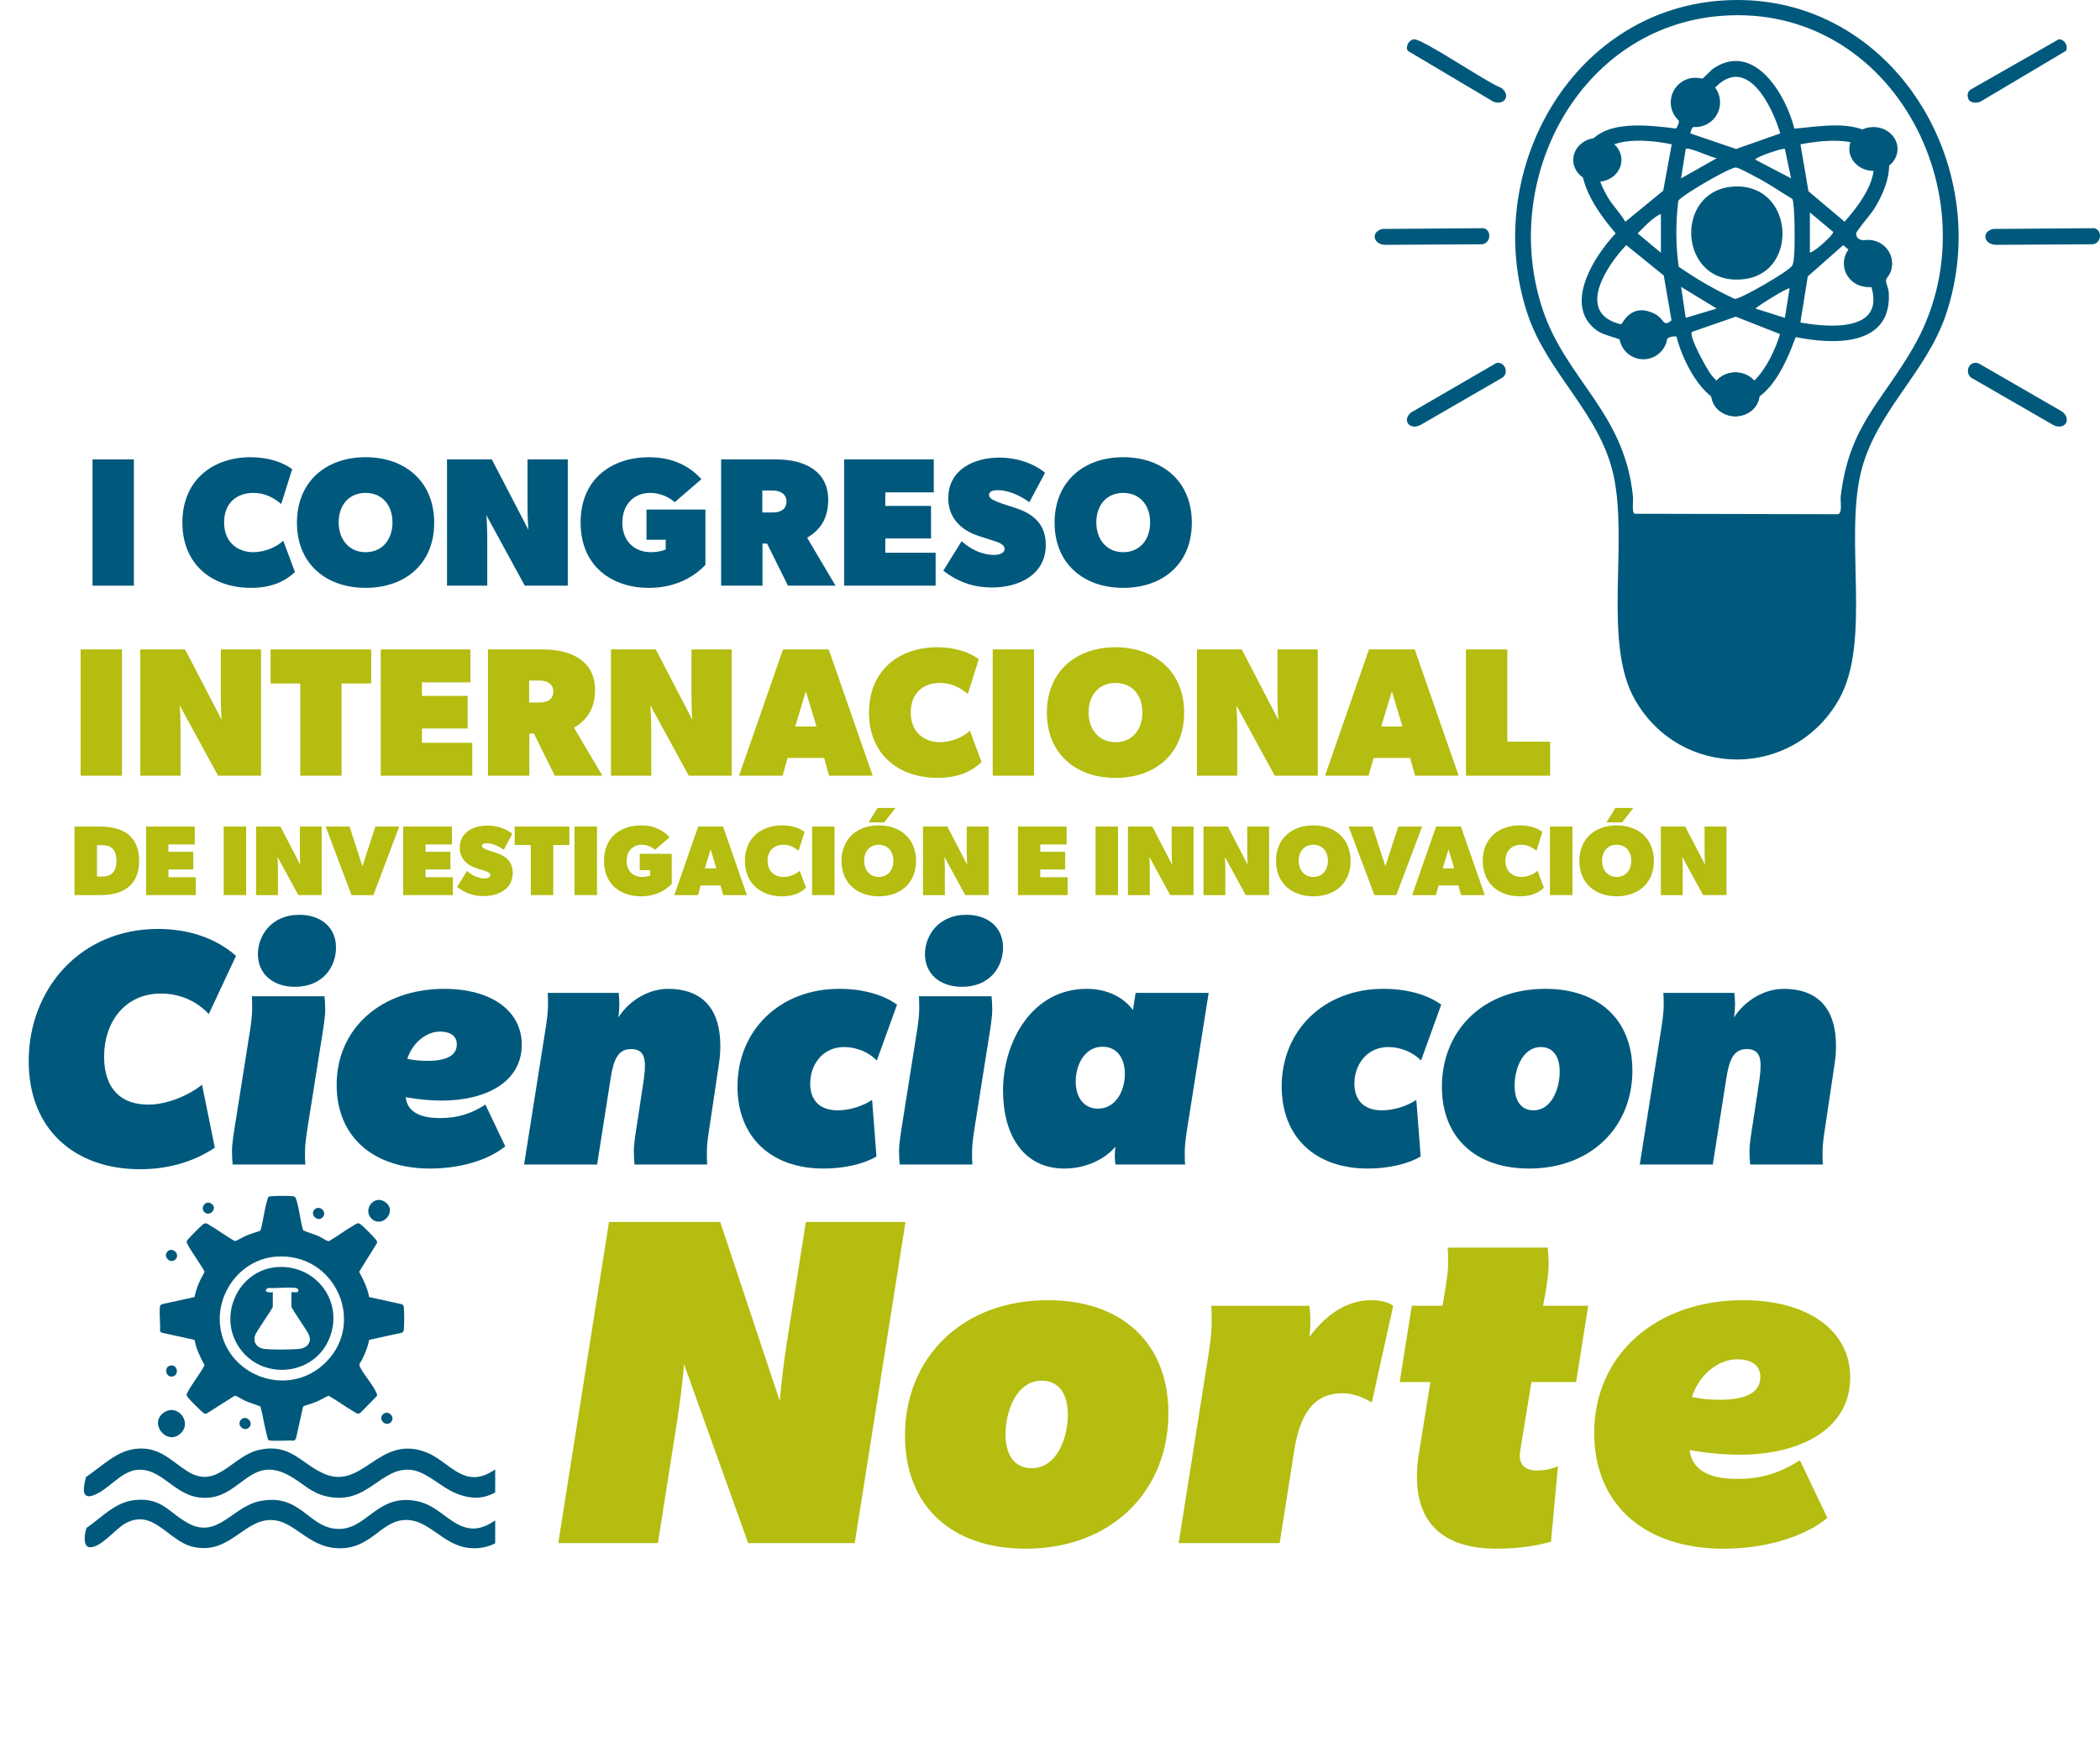 <?xml version="1.0" encoding="UTF-8" standalone="no"?>
<svg xmlns="http://www.w3.org/2000/svg" xmlns:xlink="http://www.w3.org/1999/xlink" id="Capa_2" data-name="Capa 2" viewBox="0 0 1916.8 1589.98" width="1916.8" height="1589.98">
  <defs>
    <clipPath id="clippath">
      <rect y="1230.98" width="452" height="359" style="fill: none;"></rect>
    </clipPath>
  </defs>
  <g id="Capa_1-2" data-name="Capa 1">
    <g>
      <path d="M84.45,419.37h37.75v115.26h-37.75v-115.26Z" style="fill: #00597c;"></path>
      <path d="M166.47,477c0-38.42,27.39-59.63,62.31-59.63,16.2,0,29.06,4.51,37.92,10.86l-10.02,31.9c-6.51-5.68-14.87-10.19-25.39-10.19-14.7,0-26.73,8.69-26.73,27.06s12.86,27.06,26.56,27.06c11.36,0,22.55-5.51,27.39-10.52l10.69,28.56c-9.02,8.85-21.88,14.53-40.09,14.53-35.41,0-62.64-21.21-62.64-59.63Z" style="fill: #00597c;"></path>
      <path d="M271.04,477.16c0-37.75,26.73-59.8,62.64-59.8s62.64,22.05,62.64,59.8-26.73,59.47-62.64,59.47-62.64-21.88-62.64-59.47ZM358.23,476.83c0-15.87-9.52-26.89-24.55-26.89s-24.55,11.02-24.55,26.89,9.69,27.23,24.55,27.23,24.55-11.02,24.55-27.23Z" style="fill: #00597c;"></path>
      <path d="M408.01,419.37h40.92l33.41,64.31c-.33-2.67-.83-12.53-.83-20.88v-43.43h36.75v115.26h-39.25l-35.08-64.31c.33,2.17.83,13.53.83,20.88v43.43h-36.75v-115.26Z" style="fill: #00597c;"></path>
      <path d="M529.95,477c0-40.92,29.73-59.63,62.31-59.63,24.22,0,38.92,10.02,47.94,20.04l-24.39,21.05c-4.51-4.34-13.03-8.52-22.38-8.52-14.37,0-25.39,10.02-25.39,27.39,0,16.2,10.69,26.73,26.06,26.73,4.01,0,9.69-.67,13.53-2.51v-8.85h-17.54v-27.56h53.79v50.45c-12.19,13.03-30.07,21.05-51.61,21.05-32.57,0-62.31-18.71-62.31-59.63Z" style="fill: #00597c;"></path>
      <path d="M658.23,419.37h50.11c28.06,0,47.61,12.03,47.61,36.75,0,16.37-6.35,27.06-19.21,34.74l25.89,43.76h-43.43l-19.04-38.42h-4.18v38.42h-37.75v-115.26ZM717.86,457.79c0-6.85-5.68-10.02-12.53-10.02h-9.52v20.04h9.52c7.52,0,12.53-3.17,12.53-10.02Z" style="fill: #00597c;"></path>
      <path d="M770.48,419.37h81.85v30.07h-44.27v12.36h41.76v29.73h-41.76v13.03h45.94v30.07h-83.52v-115.26Z" style="fill: #00597c;"></path>
      <path d="M861.02,520.93l16.7-26.89c9.35,8.52,20.38,12.53,29.57,12.53,5.68,0,9.69-2.17,9.69-5.51,0-2.84-2.67-5.01-8.35-6.85l-15.53-5.01c-16.04-5.18-27.56-16.7-27.56-34.24,0-26.56,23.72-37.25,46.77-37.25,16.2,0,31.57,5.51,41.59,13.86l-14.37,26.89c-8.69-6.51-19.88-11.02-28.56-11.02-5.51,0-8.19,1.5-8.19,4.34,0,2.67,2.17,4.84,14.7,8.85l10.19,3.34c17.21,5.68,26.89,16.04,26.89,33.41,0,27.56-24.89,38.92-49.11,38.92-14.7,0-29.57-3.84-44.43-15.37Z" style="fill: #00597c;"></path>
      <path d="M962.58,477.16c0-37.75,26.73-59.8,62.64-59.8s62.64,22.05,62.64,59.8-26.73,59.47-62.64,59.47-62.64-21.88-62.64-59.47ZM1049.77,476.83c0-15.87-9.52-26.89-24.55-26.89s-24.55,11.02-24.55,26.89,9.69,27.23,24.55,27.23,24.55-11.02,24.55-27.23Z" style="fill: #00597c;"></path>
    </g>
    <g>
      <g>
        <path d="M1570.9.55c152.67-11.14,252.19,148.57,205.09,287.14-18.07,53.16-64.74,89.08-77.66,144.46-14.55,62.4,9.82,154.27-19.9,206.46-41.54,72.95-144.67,72.92-186.19,0-29.45-51.72-5.77-143.41-19.6-205.35-12.54-56.17-60.37-92.58-78.35-146.6-42.32-127.15,37.9-276,176.6-286.12ZM1570.9,14.48c-129.6,10.22-202.28,149.75-162.8,268.05,21.45,64.28,74.82,94.05,82.42,170.82.37,3.74-1.19,13.87,1.34,15.63l185.93.42c4.06-1.33,1.87-12,2.34-16.05,7.44-64.12,36.88-85.46,66.2-136.1,76.07-131.38-16.72-315.28-175.44-302.77Z" style="fill: #00597c;"></path>
        <path d="M1290.56,35.86c7.68-.79,67.15,39.96,79.64,44.3,9.05,6.45,3.5,16.44-7.05,12.7l-78.14-46.42c-2.49-4.06,1.07-10.12,5.55-10.58Z" style="fill: #00597c;"></path>
        <path d="M1801.4,331.39c2.04-.55,3.87-.18,5.65.88l75.33,43.52c8.83,7.22,2.26,17.25-8.05,12.28l-74.47-42.94c-5.37-3.03-4.63-12.08,1.54-13.74Z" style="fill: #00597c;"></path>
        <path d="M1879.13,35.86c5.02-.27,9.16,6.18,6.53,10.59l-78.14,46.42c-3.33,1.23-8.91,1.4-10.69-2.17-1.55-3.45-1.12-7.17,2.21-9.13l80.09-45.7Z" style="fill: #00597c;"></path>
        <path d="M1365.71,331.43c7.22-1.85,12.08,8.18,5.93,13.12l-75.3,43.53c-9.63,4.75-16.77-4.25-8.6-11.42l77.97-45.23Z" style="fill: #00597c;"></path>
        <path d="M1637.8,117.42c23.13-1.88,53.08-8.17,73.35,6.59,23.14,16.86,11.41,48.32-1.28,67.86-2.41,3.71-15.64,19.23-15.65,21.18-.05,8.27,10.65,6.05,14.55,6.65,12.35,1.93,19.96,13.37,17.71,25.56-.78,4.23-4.65,7.82-4.96,10.4-.32,2.71,2.21,7.55,2.45,11.16,3.21,49.44-49.66,48.08-84.92,40.88-9.86,26.78-27.06,67.18-62.28,61.04-24.11-4.2-41.13-40.32-46.62-61.63-13.07-.73-12.04,10.89-21.64,15.85-11.55,5.98-19.3,1.04-27.12-7.44-1.3-1.41-1.47-4.36-2.52-5.23-2.22-1.83-15.19-4.28-20.78-8.22-32.17-22.69-3.14-68.22,16.65-89.02-16.26-19.09-40.84-52.23-26.94-78.13,14.41-26.85,57.12-20.5,82.17-17.58,5.28-9.31.89-9.11-1.79-15.51-5.57-13.3,2.2-26,15.75-29.24,3.02-.72,6.43.2,9.29-.62,2.34-.67,7.77-7.6,11.33-9.9,37.17-23.98,65.75,24.85,73.26,55.32ZM1624.95,121.78c-7.46-25.15-30.66-72.88-60.22-41.01,7.45,13.11,3.36,26.16-10.11,32.25-5.73,2.59-10.3.02-11.73,8.76l41.77,14.22,40.3-14.22ZM1525.92,131.71c-39.52-8.05-89.02-4.51-58.61,47.98,4.71,8.13,11.62,14.6,16.18,22.74l34.61-28.31,7.81-42.41ZM1643.39,131.76l7.3,42.82,32.97,27.8c12.61-14.18,34.68-42.22,23.63-61.77-9.7-17.16-47.64-12.04-63.9-8.86ZM1566.93,144.45c-4.42-.54-26.08-10.65-28.28-8.51l-4.24,26.88,32.52-18.37ZM1629.18,135.94c-1.35-1.22-28.28,7.84-26.87,9.89l32.53,16.98-5.66-26.87ZM1635.93,181.55c-10.45-6.17-20.49-13.3-31.25-18.97-3.77-1.98-17.19-9.45-20.16-9.65-3.95-.26-24.45,11.53-29.32,14.42-4.03,2.4-22.5,13.27-23.37,16.24-2.31,19.94-2.43,39.97.45,59.86,16.19,11.25,33.24,21.16,51.16,29.4,5.02.43,50.17-25.67,52.47-30.45,1.39-2.9,1.59-7.63,1.83-10.9.53-7.28.68-45.81-1.81-49.96ZM1652,230.73c4.01-1.59,9.64-6.24,12.75-9.18,1.68-1.58,8.92-8.07,8.47-9.88l-21.22-17.73v36.78ZM1516,195.37c-3.82,1.34-9.01,5.79-11.99,8.53-3.19,2.93-6.14,6.11-9.2,9.16l21.19,17.68v-35.37ZM1514.12,289.22c2.9,2.12,4.8,9.73,11.56,3.1l-7.07-40.85-34.24-27.71c-17.79,18.54-46.32,61.59-5.72,72.07l1.74-.23c7.86-14.43,20.88-15.81,33.72-6.39ZM1708.17,262.09c-18.24-.15-28.97-17.12-19.79-33.27l-5.95-5.05-32.37,28.55-6.74,42.08c25.79,4.57,77.04,8.97,64.84-32.31ZM1566.94,281.65l-32.52-19.79,4.24,28.29,28.28-8.5ZM1633.43,263.28c-1.2-1.35-28.69,15.79-31.11,18.37l26.86,8.51,4.25-26.88ZM1544.35,302.94c-3.21,3.72,13.79,34.58,17.76,39.44,29.36,35.98,54.67-10.84,62.63-37.41l-40.36-15.9-40.03,13.88Z" style="fill: #00597c;"></path>
        <path d="M1583.66,170.23c53.46-2.02,58.5,77.61,9.32,84.43-61.48,8.53-66.51-82.27-9.32-84.43Z" style="fill: #00597c;"></path>
      </g>
      <ellipse cx="1584" cy="359.98" rx="22" ry="20" style="fill: #00597c;"></ellipse>
      <ellipse cx="1710" cy="135.98" rx="22" ry="20" style="fill: #00597c;"></ellipse>
      <ellipse cx="1458" cy="145.98" rx="22" ry="20" style="fill: #00597c;"></ellipse>
      <circle cx="1547.5" cy="93.48" r="22.5" style="fill: #00597c;"></circle>
      <ellipse cx="1584" cy="359.98" rx="22" ry="20" style="fill: #00597c;"></ellipse>
      <circle cx="1500" cy="305.98" r="22" style="fill: #00597c;"></circle>
      <ellipse cx="1705" cy="240.48" rx="22" ry="21.5" style="fill: #00597c;"></ellipse>
      <path d="M1354.32,208.31c7.36,2.01,6.59,13.4-1.38,14.67l-89.01.51c-10.97-.67-12.75-12.28-1.85-14.51l92.24-.67Z" style="fill: #00597c;"></path>
      <path d="M1911.72,208.31c7.36,2.01,6.59,13.4-1.38,14.67l-89.01.51c-10.97-.67-12.75-12.28-1.85-14.51l92.24-.67Z" style="fill: #00597c;"></path>
    </g>
    <g>
      <path d="M73.59,592.83h37.75v115.26h-37.75v-115.26Z" style="fill: #b4bd10;"></path>
      <path d="M128.04,592.83h40.92l33.41,64.31c-.33-2.67-.83-12.53-.83-20.88v-43.43h36.75v115.26h-39.25l-35.08-64.31c.33,2.17.83,13.53.83,20.88v43.43h-36.75v-115.26Z" style="fill: #b4bd10;"></path>
      <path d="M274.03,623.9h-27.06v-31.07h91.87v31.07h-27.06v84.19h-37.75v-84.19Z" style="fill: #b4bd10;"></path>
      <path d="M347.53,592.83h81.85v30.07h-44.27v12.36h41.76v29.73h-41.76v13.03h45.94v30.07h-83.52v-115.26Z" style="fill: #b4bd10;"></path>
      <path d="M445.41,592.83h50.11c28.06,0,47.61,12.03,47.61,36.75,0,16.37-6.35,27.06-19.21,34.74l25.89,43.76h-43.43l-19.04-38.42h-4.18v38.42h-37.75v-115.26ZM505.05,631.25c0-6.85-5.68-10.02-12.53-10.02h-9.52v20.04h9.52c7.52,0,12.53-3.17,12.53-10.02Z" style="fill: #b4bd10;"></path>
      <path d="M557.66,592.83h40.92l33.41,64.31c-.33-2.67-.83-12.53-.83-20.88v-43.43h36.75v115.26h-39.25l-35.08-64.31c.33,2.17.83,13.53.83,20.88v43.43h-36.75v-115.26Z" style="fill: #b4bd10;"></path>
      <path d="M714.68,592.83h41.76l40.09,115.26h-39.75l-4.51-16.2h-33.41l-4.51,16.2h-39.75l40.09-115.26ZM745.25,663.16l-9.69-32.07-9.69,32.07h19.38Z" style="fill: #b4bd10;"></path>
      <path d="M793.19,650.46c0-38.42,27.39-59.63,62.31-59.63,16.2,0,29.06,4.51,37.92,10.86l-10.02,31.9c-6.51-5.68-14.87-10.19-25.39-10.19-14.7,0-26.73,8.69-26.73,27.06s12.86,27.06,26.56,27.06c11.36,0,22.55-5.51,27.39-10.52l10.69,28.56c-9.02,8.85-21.88,14.53-40.09,14.53-35.41,0-62.64-21.21-62.64-59.63Z" style="fill: #b4bd10;"></path>
      <path d="M906.11,592.83h37.75v115.26h-37.75v-115.26Z" style="fill: #b4bd10;"></path>
      <path d="M955.55,650.63c0-37.75,26.73-59.8,62.64-59.8s62.64,22.05,62.64,59.8-26.73,59.47-62.64,59.47-62.64-21.88-62.64-59.47ZM1042.74,650.3c0-15.87-9.52-26.89-24.55-26.89s-24.55,11.02-24.55,26.89,9.69,27.23,24.55,27.23,24.55-11.02,24.55-27.23Z" style="fill: #b4bd10;"></path>
      <path d="M1092.52,592.83h40.92l33.41,64.31c-.33-2.67-.83-12.53-.83-20.88v-43.43h36.75v115.26h-39.25l-35.08-64.31c.33,2.17.83,13.53.83,20.88v43.43h-36.75v-115.26Z" style="fill: #b4bd10;"></path>
      <path d="M1249.54,592.83h41.76l40.09,115.26h-39.75l-4.51-16.2h-33.41l-4.51,16.2h-39.76l40.09-115.26ZM1280.11,663.16l-9.69-32.07-9.69,32.07h19.38Z" style="fill: #b4bd10;"></path>
      <path d="M1338.07,592.83h37.75v84.19h39.09v31.07h-76.84v-115.26Z" style="fill: #b4bd10;"></path>
    </g>
    <g>
      <path d="M26.2,968.7c0-66.36,47.62-120.73,117.97-120.73,27.03,0,52.53,7.99,71.27,24.58l-24.88,53.15c-11.37-12.29-27.03-18.74-43.62-18.74-33.49,0-51.92,26.73-51.92,57.45s16.59,43.93,40.24,43.93c18.74,0,38.4-9.52,49.15-18.12l11.67,57.45c-18.43,12.29-41.47,19.66-68.2,19.66-59.91,0-101.69-36.56-101.69-98.61Z" style="fill: #00597c;"></path>
      <path d="M211.74,1050.73c0-6.45,1.54-15.97,3.07-25.5l12.9-81.41c1.54-9.52,2.46-17.2,2.46-22.73,0-3.07,0-8.6-.31-11.67h66.36c.31,3.07.61,8.29.61,12.29,0,6.45-1.54,15.97-3.07,25.5l-12.9,81.41c-1.54,9.52-2.46,17.2-2.46,22.73,0,3.07,0,8.6.31,11.67h-66.36c-.31-3.07-.61-8.29-.61-12.29ZM235.4,871.01c0-16.59,11.98-35.94,37.79-35.94,19.97,0,33.49,11.67,33.49,29.8s-12.29,35.94-37.48,35.94c-19.97,0-33.79-11.67-33.79-29.8Z" style="fill: #00597c;"></path>
      <path d="M307.28,990.21c0-51.3,40.55-87.55,98.31-87.55,42.7,0,70.66,19.97,70.66,51,0,34.1-32.87,51-72.81,51-9.52,0-21.5-.92-33.18-3.07,1.84,15.97,17.82,19.05,31.33,19.05,16.9,0,28.88-4.3,41.47-12.29l18.12,38.09c-17.51,14.13-44.54,20.28-68.51,20.28-51.92,0-85.4-28.88-85.4-76.49ZM416.95,953.34c0-8.91-7.68-11.67-15.36-11.67-12.29,0-25.19,10.14-29.8,24.88,5.22,1.23,11.98,1.84,18.13,1.84,17.82,0,27.03-4.92,27.03-15.05Z" style="fill: #00597c;"></path>
      <path d="M500.2,918.02c0-3.07,0-8.6-.31-11.67h64.82c.31,2.77.61,7.07.61,10.45,0,2.76-.31,8.29-.92,11.98,10.14-15.97,28.26-26.11,45.16-26.11,34.41,0,47.92,21.5,47.92,51.92,0,5.22-.31,10.44-1.23,16.28l-8.6,57.75c-1.54,9.52-2.46,17.2-2.46,22.73,0,3.07,0,8.6.31,11.67h-66.36c-.31-3.07-.61-8.29-.61-12.29,0-6.45,1.54-15.97,3.07-25.5l6.14-40.55c.61-4.61.92-8.6.92-11.98,0-9.52-3.07-15.05-12.6-15.05-11.67,0-15.98,8.91-18.74,27.03l-12.29,78.34h-66.66l19.35-122.27c1.54-9.52,2.46-17.2,2.46-22.73Z" style="fill: #00597c;"></path>
      <path d="M673.15,991.74c0-51.3,38.71-89.09,92.78-89.09,23.35,0,41.47,6.14,52.84,14.44l-18.43,51c-7.07-7.37-18.43-12.29-29.8-12.29-20.58,0-31.03,17.2-31.03,33.18s9.22,24.58,25.19,24.58c11.06,0,23.04-3.99,31.33-9.52l3.99,51.61c-11.67,7.07-30.11,11.06-48.23,11.06-48.23,0-78.64-28.88-78.64-74.96Z" style="fill: #00597c;"></path>
      <path d="M820.6,1050.73c0-6.45,1.54-15.97,3.07-25.5l12.9-81.41c1.54-9.52,2.46-17.2,2.46-22.73,0-3.07,0-8.6-.31-11.67h66.36c.31,3.07.61,8.29.61,12.29,0,6.45-1.54,15.97-3.07,25.5l-12.9,81.41c-1.54,9.52-2.46,17.2-2.46,22.73,0,3.07,0,8.6.31,11.67h-66.36c-.31-3.07-.61-8.29-.61-12.29ZM844.26,871.01c0-16.59,11.98-35.94,37.79-35.94,19.97,0,33.49,11.67,33.49,29.8s-12.29,35.94-37.48,35.94c-19.97,0-33.79-11.67-33.79-29.8Z" style="fill: #00597c;"></path>
      <path d="M915.52,995.74c0-45.47,27.03-93.08,76.19-93.08,19.05,0,33.79,7.68,42.39,19.35l2.46-15.67h66.66l-19.35,122.27c-1.54,9.52-2.46,17.2-2.46,22.73,0,3.07,0,8.6.31,11.67h-63.59c-.31-2.15-.61-5.53-.61-8.29,0-2.46.31-6.45.61-7.99-10.44,12.29-27.96,19.97-46.69,19.97-37.48,0-55.91-31.03-55.91-70.96ZM1026.73,980.38c0-15.36-7.99-24.88-20.28-24.88-16.9,0-24.58,17.2-24.58,31.64,0,15.36,7.99,24.88,20.28,24.88,16.9,0,24.58-17.2,24.58-31.64Z" style="fill: #00597c;"></path>
      <path d="M1169.88,991.74c0-51.3,38.71-89.09,92.78-89.09,23.35,0,41.47,6.14,52.84,14.44l-18.43,51c-7.07-7.37-18.43-12.29-29.8-12.29-20.58,0-31.03,17.2-31.03,33.18s9.22,24.58,25.19,24.58c11.06,0,23.04-3.99,31.33-9.52l3.99,51.61c-11.67,7.07-30.11,11.06-48.23,11.06-48.23,0-78.64-28.88-78.64-74.96Z" style="fill: #00597c;"></path>
      <path d="M1316.11,992.05c0-51,37.17-89.4,94.31-89.4,48.85,0,79.57,28.26,79.57,74.65,0,51-37.17,89.4-94.31,89.4-48.85,0-79.57-28.26-79.57-74.65ZM1423.63,978.23c0-13.52-5.84-22.43-17.2-22.43-16.9,0-23.96,20.28-23.96,35.33,0,13.52,5.84,22.43,17.2,22.43,16.9,0,23.96-20.28,23.96-35.33Z" style="fill: #00597c;"></path>
      <path d="M1518.55,918.02c0-3.07,0-8.6-.31-11.67h64.82c.31,2.77.61,7.07.61,10.45,0,2.76-.31,8.29-.92,11.98,10.14-15.97,28.26-26.11,45.16-26.11,34.41,0,47.92,21.5,47.92,51.92,0,5.22-.31,10.44-1.23,16.28l-8.6,57.75c-1.54,9.52-2.46,17.2-2.46,22.73,0,3.07,0,8.6.31,11.67h-66.36c-.31-3.07-.61-8.29-.61-12.29,0-6.45,1.54-15.97,3.07-25.5l6.14-40.55c.61-4.61.92-8.6.92-11.98,0-9.52-3.07-15.05-12.6-15.05-11.67,0-15.97,8.91-18.74,27.03l-12.29,78.34h-66.66l19.35-122.27c1.54-9.52,2.46-17.2,2.46-22.73Z" style="fill: #00597c;"></path>
      <path d="M555.87,1115.5h101.53l54.38,163.55c.42-6.8,2.97-31.86,6.37-53.1l17.42-110.45h90.91l-46.3,293.12h-97.28l-58.62-163.55c0,5.52-3.4,34.41-6.37,53.1l-17.42,110.45h-90.91l46.3-293.12Z" style="fill: #b4bd10;"></path>
      <path d="M826.04,1310.49c0-70.52,51.4-123.62,130.42-123.62,67.54,0,110.02,39.08,110.02,103.23,0,70.52-51.4,123.62-130.42,123.62-67.54,0-110.02-39.08-110.02-103.23ZM974.72,1291.37c0-18.69-8.07-31.01-23.79-31.01-23.36,0-33.13,28.04-33.13,48.85,0,18.69,8.07,31.01,23.79,31.01,23.36,0,33.13-28.04,33.13-48.85Z" style="fill: #b4bd10;"></path>
      <path d="M1105.98,1208.11c0-4.25,0-11.89-.42-16.14h89.63c.42,2.97.85,8.5.85,12.32,0,4.67,0,10.2-.85,16.14,17.84-24.21,37.81-33.56,56.5-33.56,10.2,0,16.57,2.55,19.97,5.1l-19.54,88.36c-8.07-5.1-17.42-8.5-26.76-8.5-27.61,0-39.08,20.82-44.18,53.1l-13.17,83.69h-92.18l26.76-169.07c2.12-13.17,3.4-23.79,3.4-31.44Z" style="fill: #b4bd10;"></path>
      <path d="M1293.31,1348.29c0-6.37.42-13.59,1.7-20.82l10.62-65.84h-28.04l11.04-69.67h28.04l1.7-9.77c2.12-13.17,3.4-21.24,3.4-28.89,0-4.25,0-10.2-.42-14.44h91.33c.42,4.25.85,9.77.85,15.29,0,7.22-1.7,20.82-3.82,31.01l-1.27,6.8h41.21l-11.04,69.67h-40.78l-10.2,62.45c-.42,1.7-.42,3.4-.42,4.67,0,8.92,5.52,13.59,15.29,13.59,7.22,0,13.17-1.27,19.54-3.82l-6.37,68.82c-11.47,3.4-29.31,6.37-49.7,6.37-47.58,0-72.64-22.51-72.64-65.42Z" style="fill: #b4bd10;"></path>
      <path d="M1455.15,1307.94c0-70.94,56.07-121.07,135.94-121.07,59.05,0,97.71,27.61,97.71,70.52,0,47.15-45.45,70.52-100.68,70.52-13.17,0-29.74-1.27-45.88-4.25,2.55,22.09,24.64,26.34,43.33,26.34,23.36,0,39.93-5.95,57.35-16.99l25.06,52.68c-24.21,19.54-61.6,28.04-94.73,28.04-71.79,0-118.1-39.93-118.1-105.78ZM1606.8,1256.96c0-12.32-10.62-16.14-21.24-16.14-16.99,0-34.83,14.02-41.21,34.41,7.22,1.7,16.57,2.55,25.06,2.55,24.64,0,37.38-6.8,37.38-20.82Z" style="fill: #b4bd10;"></path>
    </g>
    <g style="clip-path: url(#clippath);">
      <path d="M123.87,1322.56c21.15-2.35,31.37,10.25,46.82,20.24,27.44,17.75,40.92-13.88,66.08-19.36,27.41-5.96,37.06,11.28,57.35,21.09,36.78,17.79,50.95-35.75,94.85-18.85,19.85,7.64,33.09,31.73,57.18,19.14,21.45-11.21,29.19-27.59,58.48-21.05,17.87,3.99,35.16,25.09,48.71,25.07,16.93-.02,33.02-23.75,55.38-26.29,32.5-3.69,44.22,26.57,67.16,26.28,13.24-.16,20.07-9.11,30.06-15.62,23.39-15.23,39.48-13.57,62.53.72,3.08,1.91,18.14,11.95,19.48,13.88,3.18,4.54,3,19.6-4.93,18.22-6.58-1.14-20.54-13.82-26.97-17.83-35.8-22.32-46.92,21.17-82.81,19.06-20.07-1.18-25.74-10.79-40.78-19.76-33.31-19.86-43.83,15.61-72.36,19.55-30.65,4.23-38.28-23.18-61.93-25.34-34.62-3.15-41.31,38.89-83.01,21.03-12.62-5.4-26.38-19.41-39.6-20.95-28.24-3.27-39.85,32.68-77.39,24.19-14.66-3.31-21.76-12.1-33.84-18.82-34.33-19.12-43.56,16.62-72.71,19.87-30.12,3.36-40.84-25.79-64.53-25.4-14.45.24-25,14.49-36.92,21.06-15.37,8.47-15.21-1.33-11.68-14.42,14.27-9.41,27.52-23.75,45.36-25.73Z" style="fill: #00597c;"></path>
      <path d="M122.99,1369.31c25.09-2.65,31.21,11.84,49.19,21.38,26.89,14.26,39.98-15.6,65.46-20.5,36.34-6.99,43.32,23.12,68.86,25.37,28.21,2.49,36.64-32.3,73.33-25.39,16.45,3.1,24.41,13.87,37.71,21.09,31.54,17.11,44.08-25.86,80.56-22.09,28.98,3,41.3,39.27,72.43,19.85,18.27-11.4,27.89-23.82,52.73-18.97,26.25,5.12,39.05,36.73,67.67,20.35,19.02-10.89,23.03-23.09,49.71-20.45,12.38,1.22,35.38,14.47,45,22.56,4.54,3.82,4.41,9.07,3.62,14.96-.53,3.97-4.15,5.64-7.95,4.42-9.07-2.9-21.25-16.53-30.88-20.94-31.99-14.65-43.67,25.18-78.91,22.2-27.91-2.36-43.5-36.57-71.05-22.18-15.41,8.04-23.82,20.15-43.72,22.09-31.56,3.08-41.59-27.64-67.31-25.5-20.93,1.74-29.63,27.55-59.52,25.64-26.02-1.66-38.07-27.29-61.27-25.64-22.03,1.57-30.77,27.92-62.14,25.64-24.48-1.78-37.01-22.85-55.33-25.38-27.88-3.85-40.57,32.58-75.51,24.06-22.54-5.5-36.08-35.82-61.84-20.92-8.77,5.07-22.33,22.43-32.24,21.39-6.3-.66-4.31-13.26-2.55-17.65,14.06-9.69,26.02-23.49,43.95-25.38Z" style="fill: #00597c;"></path>
    </g>
    <g>
      <path d="M336.94,1184.01l29.76,6.52c1.2.5,1.69,1.26,1.86,2.53.51,3.89.51,17.1,0,20.99-.16,1.26-.66,2.02-1.86,2.53l-29.76,6.52c-1.08,6.23-3.64,12.12-6.31,17.8-1.38,2.94-3.63,3.8-1.94,7.12,3.81,7.45,11.54,15.83,14.78,23.21.51,1.16,1.13,2,.35,3.3l-14.71,15c-2.17,2.01-3.96.33-6.01-.85-7.83-4.53-15.13-10.06-23.02-14.51-.95-.09-7.74,3.85-9.48,4.62-4.32,1.89-8.83,3.33-13.34,4.68l-.77,1.18-6.18,27.91c-.34,1.15-1.1,2.29-2.35,2.52-3.38-.46-21.52.9-23.01-.59-.5-.5-1-2.98-1.25-3.87-2.38-8.66-3.55-17.98-5.95-26.68-4.64-2.02-9.54-3.26-14.19-5.29-1.9-.83-7.1-4.16-8.31-4.4-.56-.11-1.06-.13-1.56.18l-24.77,15.71c-1.19.68-2.19.35-3.26-.37-1.97-1.32-12.54-12.01-14.13-14.12-1.74-2.31-1.41-2.63-.14-5.03,4.37-8.27,10.99-16.05,15.32-24.44-3.93-7.26-7.67-14.84-9.14-23.08l-29.76-6.52c-.9-.35-1.64-1.12-1.82-2.08.72-4.13-1.2-20.33.44-22.91.29-.46.86-.86,1.38-1.06l29.76-6.52c1.5-8.08,5.03-15.7,9.09-22.79.37-2.01-15.61-23.27-16.33-27.52.04-.68.4-1.18.75-1.72,1.06-1.66,12.54-13.12,14.32-14.41,2.58-1.87,3.63-.53,6.01.85,7.83,4.53,15.07,10.16,23.02,14.51.95.09,7.74-3.85,9.48-4.62,4.33-1.9,8.84-3.25,13.34-4.68l.77-1.17c2.44-8.79,3.35-18.92,6.09-27.52.57-1.78.37-2.58,2.46-2.88,3.88-.55,17.03-.58,20.94-.07,2.15.28,2.41,1.52,3,3.33,2.84,8.6,3.52,19.07,6.24,27.85,4.64,2.02,9.54,3.26,14.19,5.29,2.25.98,6.17,3.72,7.94,4.26.68.21,1.28.37,1.94-.04,7.45-4.42,14.47-9.8,21.99-14.08,2.44-1.39,3.63-2.98,6.31-1.04,2.37,1.73,12.05,11.48,13.87,13.89.93,1.24,1.71,2.14.84,3.77l-16.01,25.7c3.78,7.34,7.72,14.8,9.13,23.07ZM251.07,1147.2c-31.24,2.76-54.06,33.1-50.06,63.89,5.69,43.79,58.85,64.62,92.76,35.79,42.46-36.1,13.26-104.63-42.7-99.68Z" style="fill: #00597c;"></path>
      <path d="M165.27,1308.09c-12.17,12.36-29.77-8.12-16.14-18.33,12.32-9.23,26.45,7.86,16.14,18.33Z" style="fill: #00597c;"></path>
      <path d="M339,1112.3c-8.15-8.16,2.63-22.32,12.73-14.92,11.44,8.38-3.16,24.5-12.73,14.92Z" style="fill: #00597c;"></path>
      <path d="M294.34,1111.33c-4.68,4.63-12.08-2.97-6.99-7.47,4.67-4.13,11.77,2.74,6.99,7.47Z" style="fill: #00597c;"></path>
      <path d="M155.59,1246.5c6.8-1.19,8.11,9.22,1.69,10.05s-7.73-8.99-1.69-10.05Z" style="fill: #00597c;"></path>
      <path d="M356.68,1298.35c-4.68,4.63-12.08-2.97-6.99-7.47,4.67-4.13,11.77,2.74,6.99,7.47Z" style="fill: #00597c;"></path>
      <path d="M152.95,1142.35c4.28-4.38,11.81,2.26,7.35,7.11-4.55,4.94-12.05-2.3-7.35-7.11Z" style="fill: #00597c;"></path>
      <path d="M227.15,1303.24c-4.47,4.14-11.85-2.66-6.99-7.47,4.56-4.52,12.01,2.82,6.99,7.47Z" style="fill: #00597c;"></path>
      <path d="M186.56,1106.46c-4.01-3.98.94-11.09,6.14-7.85,6.62,4.13-1.25,12.7-6.14,7.85Z" style="fill: #00597c;"></path>
      <path d="M251.69,1156.77c35.22-3.39,61.82,29.66,49.63,63.22-13.54,37.28-65.22,41.25-84.96,6.92-16.52-28.73,2.25-66.96,35.33-70.14ZM266,1179.57c1.22-.21,5.3.47,5.91-.41,1.48-2.14-.67-3.36-2.62-3.54-7.84-.7-16.81.49-24.77.11-5.09,3.44.93,4.44,4.48,3.83v13.29c0,1.51-14.55,22.03-15.91,25.5-2.67,6.71,1.37,12.3,8.34,13.02,7.96.82,22.79.64,30.91.07,7.65-.53,12.96-5.98,9.27-13.67-1.8-3.74-15.61-23.45-15.61-24.92v-13.29Z" style="fill: #00597c;"></path>
    </g>
    <g>
      <path d="M68.02,754.51h23.4c21.77,0,35.56,9.52,35.56,31.3s-13.79,31.3-35.56,31.3h-23.4v-62.59ZM106.3,785.81c0-9.16-3.9-14.33-13.15-14.33h-4.63v28.67h4.63c9.16,0,13.15-5.08,13.15-14.33Z" style="fill: #b4bd10;"></path>
      <path d="M133.34,754.51h44.45v16.33h-24.04v6.71h22.68v16.15h-22.68v7.08h24.95v16.33h-45.36v-62.59Z" style="fill: #b4bd10;"></path>
      <path d="M204.19,754.51h20.5v62.59h-20.5v-62.59Z" style="fill: #b4bd10;"></path>
      <path d="M233.76,754.51h22.22l18.14,34.92c-.18-1.45-.45-6.8-.45-11.34v-23.59h19.96v62.59h-21.32l-19.05-34.92c.18,1.18.45,7.35.45,11.34v23.59h-19.96v-62.59Z" style="fill: #b4bd10;"></path>
      <path d="M297.27,754.51h21.77l11.79,36.29,11.79-36.29h21.77l-23.59,62.59h-19.96l-23.59-62.59Z" style="fill: #b4bd10;"></path>
      <path d="M368.03,754.51h44.45v16.33h-24.04v6.71h22.68v16.15h-22.68v7.08h24.95v16.33h-45.36v-62.59Z" style="fill: #b4bd10;"></path>
      <path d="M417.2,809.67l9.07-14.6c5.08,4.63,11.07,6.8,16.06,6.8,3.08,0,5.26-1.18,5.26-2.99,0-1.54-1.45-2.72-4.54-3.72l-8.44-2.72c-8.71-2.81-14.97-9.07-14.97-18.6,0-14.42,12.88-20.23,25.4-20.23,8.8,0,17.14,2.99,22.59,7.53l-7.8,14.6c-4.72-3.54-10.79-5.99-15.51-5.99-2.99,0-4.44.82-4.44,2.36,0,1.45,1.18,2.63,7.98,4.81l5.53,1.81c9.34,3.08,14.6,8.71,14.6,18.14,0,14.97-13.52,21.14-26.67,21.14-7.98,0-16.06-2.09-24.13-8.35Z" style="fill: #b4bd10;"></path>
      <path d="M484.51,771.38h-14.7v-16.87h49.89v16.87h-14.7v45.72h-20.5v-45.72Z" style="fill: #b4bd10;"></path>
      <path d="M524.43,754.51h20.5v62.59h-20.5v-62.59Z" style="fill: #b4bd10;"></path>
      <path d="M551.28,785.81c0-22.22,16.15-32.38,33.84-32.38,13.15,0,21.14,5.44,26.03,10.89l-13.24,11.43c-2.45-2.36-7.08-4.63-12.16-4.63-7.8,0-13.79,5.44-13.79,14.88,0,8.8,5.81,14.51,14.15,14.51,2.18,0,5.26-.36,7.35-1.36v-4.81h-9.52v-14.97h29.21v27.4c-6.62,7.08-16.33,11.43-28.03,11.43-17.69,0-33.84-10.16-33.84-32.38Z" style="fill: #b4bd10;"></path>
      <path d="M637.28,754.51h22.68l21.77,62.59h-21.59l-2.45-8.8h-18.14l-2.45,8.8h-21.59l21.77-62.59ZM653.88,792.7l-5.26-17.42-5.26,17.42h10.52Z" style="fill: #b4bd10;"></path>
      <path d="M679.92,785.81c0-20.86,14.88-32.38,33.84-32.38,8.8,0,15.78,2.45,20.59,5.9l-5.44,17.33c-3.54-3.08-8.07-5.53-13.79-5.53-7.98,0-14.51,4.72-14.51,14.7s6.98,14.7,14.42,14.7c6.17,0,12.25-2.99,14.88-5.71l5.81,15.51c-4.9,4.81-11.88,7.89-21.77,7.89-19.23,0-34.02-11.52-34.02-32.38Z" style="fill: #b4bd10;"></path>
      <path d="M741.25,754.51h20.5v62.59h-20.5v-62.59Z" style="fill: #b4bd10;"></path>
      <path d="M768.1,785.9c0-20.5,14.51-32.48,34.02-32.48s34.02,11.97,34.02,32.48-14.51,32.29-34.02,32.29-34.02-11.88-34.02-32.29ZM815.45,785.72c0-8.62-5.17-14.6-13.33-14.6s-13.33,5.99-13.33,14.6,5.26,14.79,13.33,14.79,13.33-5.99,13.33-14.79ZM800.94,737.55h16.42l-10.25,13.15h-14.24l8.07-13.15Z" style="fill: #b4bd10;"></path>
      <path d="M842.49,754.51h22.22l18.14,34.92c-.18-1.45-.45-6.8-.45-11.34v-23.59h19.96v62.59h-21.32l-19.05-34.92c.18,1.18.45,7.35.45,11.34v23.59h-19.96v-62.59Z" style="fill: #b4bd10;"></path>
      <path d="M929.12,754.51h44.45v16.33h-24.04v6.71h22.68v16.15h-22.68v7.08h24.95v16.33h-45.36v-62.59Z" style="fill: #b4bd10;"></path>
      <path d="M999.97,754.51h20.5v62.59h-20.5v-62.59Z" style="fill: #b4bd10;"></path>
      <path d="M1029.55,754.51h22.22l18.14,34.92c-.18-1.45-.45-6.8-.45-11.34v-23.59h19.96v62.59h-21.32l-19.05-34.92c.18,1.18.45,7.35.45,11.34v23.59h-19.96v-62.59Z" style="fill: #b4bd10;"></path>
      <path d="M1098.5,754.51h22.22l18.14,34.92c-.18-1.45-.45-6.8-.45-11.34v-23.59h19.96v62.59h-21.32l-19.05-34.92c.18,1.18.45,7.35.45,11.34v23.59h-19.96v-62.59Z" style="fill: #b4bd10;"></path>
      <path d="M1164.72,785.9c0-20.5,14.51-32.48,34.02-32.48s34.02,11.97,34.02,32.48-14.51,32.29-34.02,32.29-34.02-11.88-34.02-32.29ZM1212.07,785.72c0-8.62-5.17-14.6-13.33-14.6s-13.33,5.99-13.33,14.6,5.26,14.79,13.33,14.79,13.33-5.99,13.33-14.79Z" style="fill: #b4bd10;"></path>
      <path d="M1230.95,754.51h21.77l11.79,36.29,11.79-36.29h21.77l-23.58,62.59h-19.96l-23.59-62.59Z" style="fill: #b4bd10;"></path>
      <path d="M1310.78,754.51h22.68l21.77,62.59h-21.59l-2.45-8.8h-18.14l-2.45,8.8h-21.59l21.77-62.59ZM1327.38,792.7l-5.26-17.42-5.26,17.42h10.52Z" style="fill: #b4bd10;"></path>
      <path d="M1353.42,785.81c0-20.86,14.88-32.38,33.84-32.38,8.8,0,15.78,2.45,20.59,5.9l-5.44,17.33c-3.54-3.08-8.07-5.53-13.79-5.53-7.98,0-14.51,4.72-14.51,14.7s6.98,14.7,14.42,14.7c6.17,0,12.25-2.99,14.88-5.71l5.81,15.51c-4.9,4.81-11.88,7.89-21.77,7.89-19.23,0-34.02-11.52-34.02-32.38Z" style="fill: #b4bd10;"></path>
      <path d="M1414.74,754.51h20.5v62.59h-20.5v-62.59Z" style="fill: #b4bd10;"></path>
      <path d="M1441.59,785.9c0-20.5,14.51-32.48,34.02-32.48s34.02,11.97,34.02,32.48-14.51,32.29-34.02,32.29-34.02-11.88-34.02-32.29ZM1488.95,785.72c0-8.62-5.17-14.6-13.33-14.6s-13.33,5.99-13.33,14.6,5.26,14.79,13.33,14.79,13.33-5.99,13.33-14.79ZM1474.43,737.55h16.42l-10.25,13.15h-14.24l8.07-13.15Z" style="fill: #b4bd10;"></path>
      <path d="M1515.98,754.51h22.22l18.14,34.92c-.18-1.45-.45-6.8-.45-11.34v-23.59h19.96v62.59h-21.32l-19.05-34.92c.18,1.18.45,7.35.45,11.34v23.59h-19.96v-62.59Z" style="fill: #b4bd10;"></path>
    </g>
  </g>
</svg>

